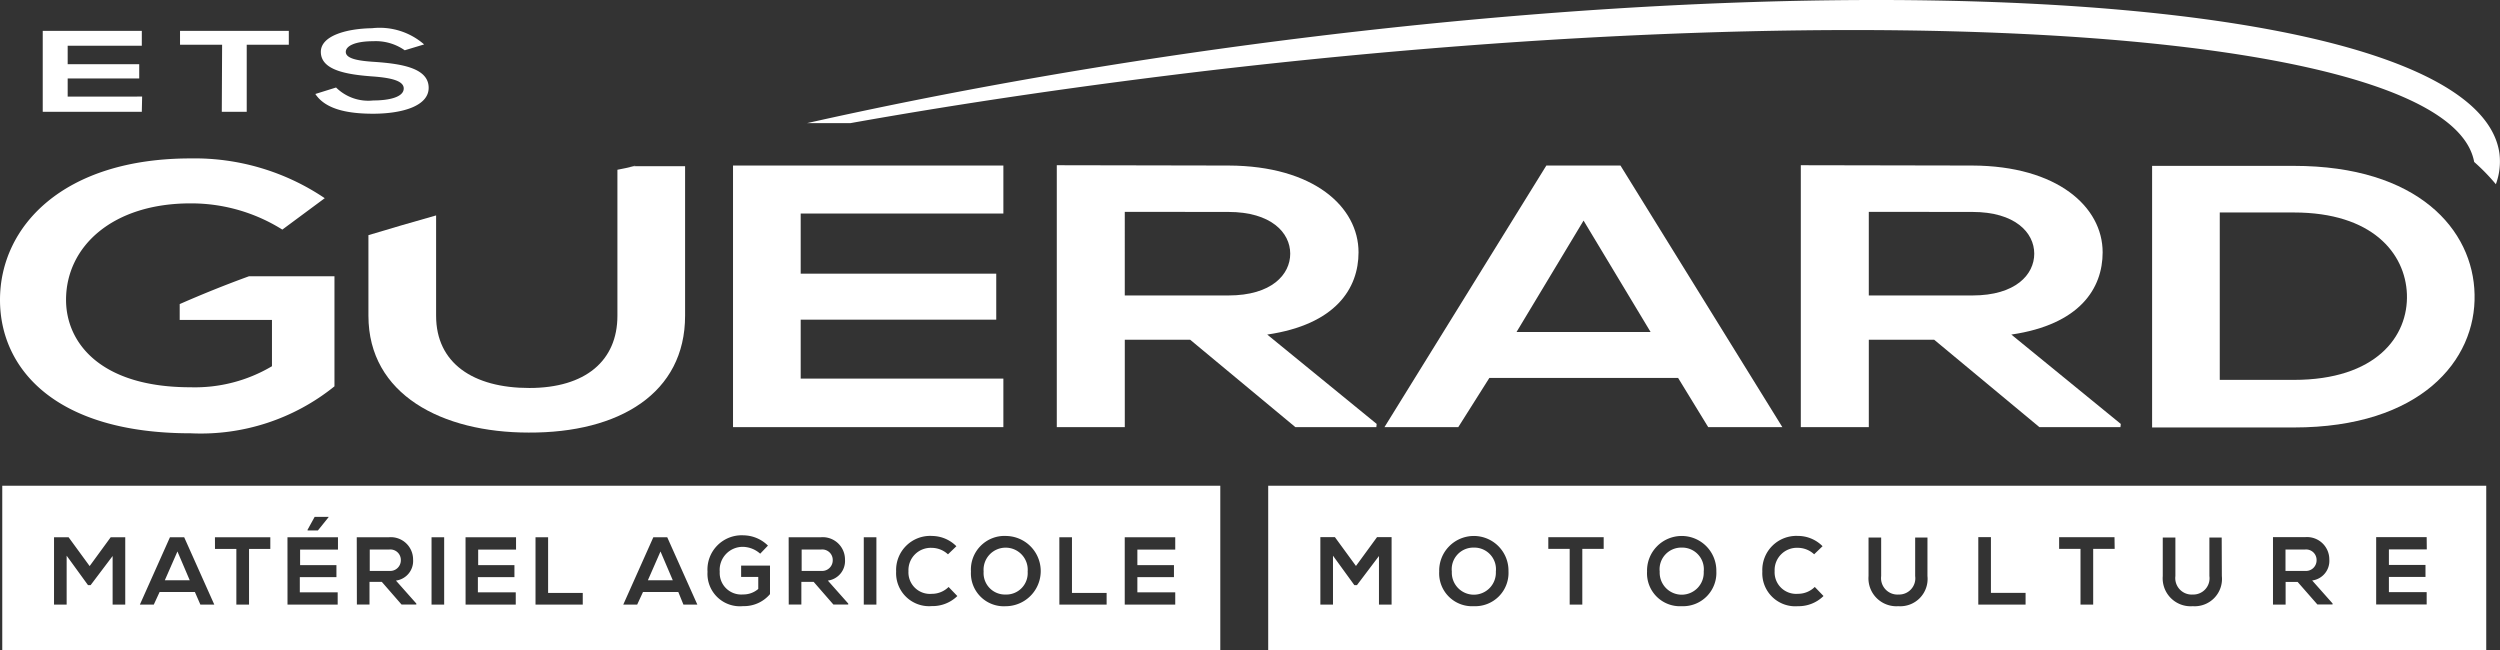 <?xml version="1.0" encoding="UTF-8"?>
<svg xmlns="http://www.w3.org/2000/svg" id="LOGO_GUERARD_GENERAL_blanc" data-name="LOGO GUERARD GENERAL_blanc" width="145.883" height="37.943" viewBox="0 0 145.883 37.943">
  <rect x="0" y="0" width="145.883" height="37.943" fill="#333333" stroke="none"/>
  <path id="Tracé_361" data-name="Tracé 361" d="M283.514,198.823a.611.611,0,0,0-.68-.623H281.7v1.247h1.134A.62.62,0,0,0,283.514,198.823Z" transform="translate(-234.921 -166.133)" fill="#fff"></path>
  <path id="Tracé_362" data-name="Tracé 362" d="M34.8,188.1h71.076v-9.6H34.8Zm65.5-6.594h2.947v.718h-2.21v.907h2.135v.7h-2.135v.888h2.21v.718H100.3Zm-3.816,0h.737v3.25h2.022v.68H96.486Zm-3.136-.076a2.05,2.05,0,0,1,0,4.1,1.919,1.919,0,0,1-2.022-2.022A1.964,1.964,0,0,1,93.35,181.428Zm-4.308,0a2.018,2.018,0,0,1,1.436.6l-.491.472a1.4,1.4,0,0,0-.945-.378,1.3,1.3,0,0,0-1.36,1.36,1.255,1.255,0,0,0,1.36,1.323,1.386,1.386,0,0,0,.982-.4l.51.529a2.067,2.067,0,0,1-1.493.586,1.925,1.925,0,0,1-2.078-2.022A1.988,1.988,0,0,1,89.042,181.428Zm-3.968.076h.737v3.93h-.737Zm-4.383,0h1.87a1.3,1.3,0,0,1,1.417,1.3,1.153,1.153,0,0,1-1,1.228l1.19,1.341v.057H83.3l-1.152-1.323h-.718v1.323h-.737Zm-2.664-.113a2.061,2.061,0,0,1,1.455.6l-.453.472a1.557,1.557,0,0,0-1-.4,1.345,1.345,0,0,0-1.36,1.455,1.255,1.255,0,0,0,1.36,1.323,1.325,1.325,0,0,0,.888-.321v-.7h-1v-.661H79.6v1.663a1.984,1.984,0,0,1-1.568.7,1.892,1.892,0,0,1-2.078-2A2,2,0,0,1,78.027,181.391Zm-5.233.113h.812l1.757,3.93h-.812l-.3-.737H72.189l-.34.737h-.812Zm-6.877,0h.737v3.25h2.022v.68H65.917V181.5Zm-4.081,0h2.947v.718h-2.21v.907h2.116v.7H62.554v.888h2.21v.718H61.836Zm-1.984,0h.737v3.93h-.737Zm-4.364,0h1.87a1.3,1.3,0,0,1,1.417,1.3,1.153,1.153,0,0,1-1,1.228l1.19,1.341v.057H58.1l-1.152-1.323h-.718v1.323h-.737Zm-2.872-.435.416-.756h.812v.019l-.623.775h-.6Zm-1.171.435h2.947v.718h-2.21v.907H54.3v.7H52.163v.888h2.21v.718H51.445Zm-4.232,0h3.231v.68H49.2v3.25H48.46v-3.25H47.213Zm-2.626,0h.831l1.757,3.93h-.812l-.321-.737H43.982l-.34.737H42.83Zm-6.764,0h.85l1.228,1.681,1.228-1.681h.85v3.93h-.737V182.6l-1.285,1.7h-.151l-1.247-1.719v2.853h-.737Z" transform="translate(-34.668 -150.155)" fill="#fff"></path>
  <path id="Tracé_363" data-name="Tracé 363" d="M234.937,198.8l-.737,1.682h1.455Z" transform="translate(-196.395 -166.62)" fill="#fff"></path>
  <path id="Tracé_364" data-name="Tracé 364" d="M85.737,198.8,85,200.482h1.455Z" transform="translate(-75.383 -166.62)" fill="#fff"></path>
  <path id="Tracé_365" data-name="Tracé 365" d="M150.114,198.823a.611.611,0,0,0-.68-.623H148.3v1.247h1.134A.62.62,0,0,0,150.114,198.823Z" transform="translate(-126.724 -166.133)" fill="#fff"></path>
  <path id="Tracé_366" data-name="Tracé 366" d="M339.182,200.339A1.249,1.249,0,0,0,340.467,199a1.289,1.289,0,1,0-2.569,0A1.249,1.249,0,0,0,339.182,200.339Z" transform="translate(-280.5 -165.646)" fill="#fff"></path>
  <path id="Tracé_367" data-name="Tracé 367" d="M138.419,215.2h0" transform="translate(-118.695 -179.921)" fill="#fff"></path>
  <path id="Tracé_368" data-name="Tracé 368" d="M162.7,215.2h0" transform="translate(-138.404 -179.921)" fill="#fff"></path>
  <path id="Tracé_369" data-name="Tracé 369" d="M193.419,215.2h0" transform="translate(-163.303 -179.921)" fill="#fff"></path>
  <path id="Tracé_370" data-name="Tracé 370" d="M296.1,215.2h0" transform="translate(-246.6 -179.921)" fill="#fff"></path>
  <path id="Tracé_371" data-name="Tracé 371" d="M547.982,197.6A1.263,1.263,0,0,0,546.7,199a1.286,1.286,0,1,0,2.569,0A1.263,1.263,0,0,0,547.982,197.6Z" transform="translate(-449.851 -165.646)" fill="#fff"></path>
  <path id="Tracé_372" data-name="Tracé 372" d="M483.782,197.6A1.263,1.263,0,0,0,482.5,199a1.286,1.286,0,1,0,2.569,0A1.263,1.263,0,0,0,483.782,197.6Z" transform="translate(-397.781 -165.646)" fill="#fff"></path>
  <path id="Tracé_373" data-name="Tracé 373" d="M425.8,178.5v9.6h71.076v-9.6Zm7.2,6.934h-.737V182.6l-1.285,1.7h-.151l-1.247-1.719v2.853h-.737V181.5h.85l1.228,1.681,1.228-1.681H433v3.93Zm4.8.094a1.919,1.919,0,0,1-2.022-2.022,2.022,2.022,0,1,1,4.043-.019A1.944,1.944,0,0,1,437.8,185.528Zm7.576-3.344h-1.247v3.25h-.737v-3.25h-1.247v-.68h3.231Zm4.553,3.344a1.919,1.919,0,0,1-2.022-2.022,2.022,2.022,0,1,1,4.043-.019A1.944,1.944,0,0,1,449.926,185.528Zm6.783,0a1.925,1.925,0,0,1-2.078-2.022,1.988,1.988,0,0,1,2.078-2.078,2.018,2.018,0,0,1,1.436.6l-.491.472a1.4,1.4,0,0,0-.945-.378,1.3,1.3,0,0,0-1.36,1.36,1.255,1.255,0,0,0,1.36,1.323,1.386,1.386,0,0,0,.982-.4l.51.529A2.067,2.067,0,0,1,456.709,185.528Zm7.557-1.757a1.594,1.594,0,0,1-1.7,1.757,1.63,1.63,0,0,1-1.738-1.757v-2.248h.737v2.248a.96.96,0,0,0,1.02,1.077.947.947,0,0,0,.964-1.077v-2.248h.718Zm5.725,1.663h-2.758V181.5h.737v3.25h2.022v.68Zm5.2-3.25H473.94v3.25H473.2v-3.25h-1.247v-.68h3.231Zm6.254,1.587a1.594,1.594,0,0,1-1.7,1.757A1.63,1.63,0,0,1,478,183.771v-2.248h.737v2.248a.96.96,0,0,0,1.02,1.077.947.947,0,0,0,.964-1.077v-2.248h.718Zm4.421.34h-.7v1.323h-.737V181.5h1.87a1.3,1.3,0,0,1,1.417,1.3,1.153,1.153,0,0,1-1,1.228l1.19,1.341v.057h-.888m6.386-3.212h-2.211v.907h2.135v.7h-2.135v.888H493.4v.718h-2.947V181.5H493.4Z" transform="translate(-351.796 -150.155)" fill="#fff"></path>
  <path id="Tracé_374" data-name="Tracé 374" d="M741.814,198.823a.611.611,0,0,0-.68-.623H740v1.247h1.134A.62.62,0,0,0,741.814,198.823Z" transform="translate(-606.634 -166.133)" fill="#fff"></path>
  <path id="Tracé_375" data-name="Tracé 375" d="M382.154,37.451c-1.152-8.729-33.762-11.581-72.8-6.386-9.22,1.228-17.967,2.8-25.959,4.591h2.532c6.669-1.19,13.792-2.229,21.179-3.1,39.449-4.591,72.19-2.192,73.57,5.366a11.712,11.712,0,0,1,1.266,1.3A3.867,3.867,0,0,0,382.154,37.451Z" transform="translate(-236.3 -28.471)" fill="#fff"></path>
  <path id="Tracé_376" data-name="Tracé 376" d="M228.459,79.7c-.113.038-.246.057-.359.094.132-.038.283-.057.435-.094Z" transform="translate(-191.447 -70.021)" fill="#fff"></path>
  <path id="Tracé_377" data-name="Tracé 377" d="M276.276,94.866H260.5V79.6h15.776v2.8H264.449V85.91H275.86v2.683H264.449v3.439h11.827Z" transform="translate(-217.726 -69.94)" fill="#fff"></path>
  <path id="Tracé_378" data-name="Tracé 378" d="M379.147,94.785h-4.723l-6.14-5.1h-3.816v5.1H360.5V79.5c3.344,0,6.688.019,10.032.019,4.969.019,7.576,2.418,7.576,5.063,0,2.1-1.323,4.213-5.328,4.8l6.386,5.214-.019.189Zm-14.68-12.564V87.1h6.046c2.532,0,3.609-1.228,3.609-2.437,0-1.228-1.115-2.437-3.609-2.437Z" transform="translate(-298.833 -69.859)" fill="#fff"></path>
  <path id="Tracé_379" data-name="Tracé 379" d="M478.836,91.994H467.821l-1.814,2.872H461.7L471.147,79.6h4.326l9.447,15.266h-4.327Zm-5.517-9.182-3.911,6.5h7.822Z" transform="translate(-380.913 -69.94)" fill="#fff"></path>
  <path id="Tracé_380" data-name="Tracé 380" d="M608.947,94.785h-4.723l-6.14-5.1h-3.816v5.1H590.3V79.5c3.344,0,6.688.019,10.013.019,4.969.019,7.6,2.418,7.6,5.063,0,2.1-1.322,4.213-5.328,4.8l6.386,5.214-.019.189Zm-14.68-12.564V87.1h6.046c2.532,0,3.609-1.228,3.609-2.437,0-1.228-1.115-2.437-3.609-2.437Z" transform="translate(-485.217 -69.859)" fill="#fff"></path>
  <path id="Tracé_381" data-name="Tracé 381" d="M717.617,87.2c.094,3.854-3.155,7.765-10.542,7.765H698.8V79.7h8.275C714.311,79.7,717.542,83.422,717.617,87.2Zm-14.869,4.988h4.327c4.78,0,6.688-2.532,6.594-5.007-.094-2.381-2.022-4.761-6.594-4.761h-4.327Z" transform="translate(-573.218 -70.021)" fill="#fff"></path>
  <path id="Tracé_382" data-name="Tracé 382" d="M166.377,88.529V79.8h-2.985c-.321.076-.642.151-.964.208v8.521c0,2.626-1.87,4.213-5.139,4.213-3.287,0-5.441-1.455-5.441-4.213V82.672c-1.36.378-2.683.775-3.949,1.152v4.7c0,4.61,4.308,6.82,9.352,6.82C162.542,95.368,166.377,93.044,166.377,88.529Z" transform="translate(-126.4 -70.102)" fill="#fff"></path>
  <path id="Tracé_383" data-name="Tracé 383" d="M44.586,85.9v.926H49.97v2.7a8.8,8.8,0,0,1-4.761,1.228c-5.233,0-7.255-2.588-7.255-5.1,0-3.136,2.739-5.63,7.255-5.63a10,10,0,0,1,5.366,1.53l2.475-1.833A13.572,13.572,0,0,0,45.228,77.4c-7.444,0-11.128,3.968-11.128,8.256,0,4.005,3.212,7.784,11.128,7.784A12.419,12.419,0,0,0,53.617,90.7V84.277H48.629C47.174,84.806,45.833,85.354,44.586,85.9Z" transform="translate(-34.1 -68.156)" fill="#fff"></path>
  <path id="Tracé_384" data-name="Tracé 384" d="M53.081,42.723H47.3V38h5.781v.869H48.755v1.077H52.93v.831H48.755v1.058H53.1l-.019.888Z" transform="translate(-44.806 -36.2)" fill="#fff"></path>
  <path id="Tracé_385" data-name="Tracé 385" d="M92.156,38.812H89.7V38h6.348v.812H93.592v3.911H92.137l.019-3.911Z" transform="translate(-79.195 -36.2)" fill="#fff"></path>
  <path id="Tracé_386" data-name="Tracé 386" d="M136.715,38.485a2.93,2.93,0,0,0-1.833-.529c-1.077,0-1.606.283-1.606.623,0,.416.794.529,1.719.586,1.606.113,3.117.378,3.117,1.511,0,1.058-1.53,1.511-3.25,1.511-1.587,0-2.8-.3-3.363-1.152l1.209-.378a2.679,2.679,0,0,0,2.173.756c.907,0,1.776-.189,1.776-.7,0-.453-.756-.623-1.795-.7-1.587-.113-3.042-.378-3.042-1.436,0-.964,1.568-1.36,2.985-1.379a3.945,3.945,0,0,1,3.042.945Z" transform="translate(-113.098 -35.551)" fill="#fff"></path>
</svg>
